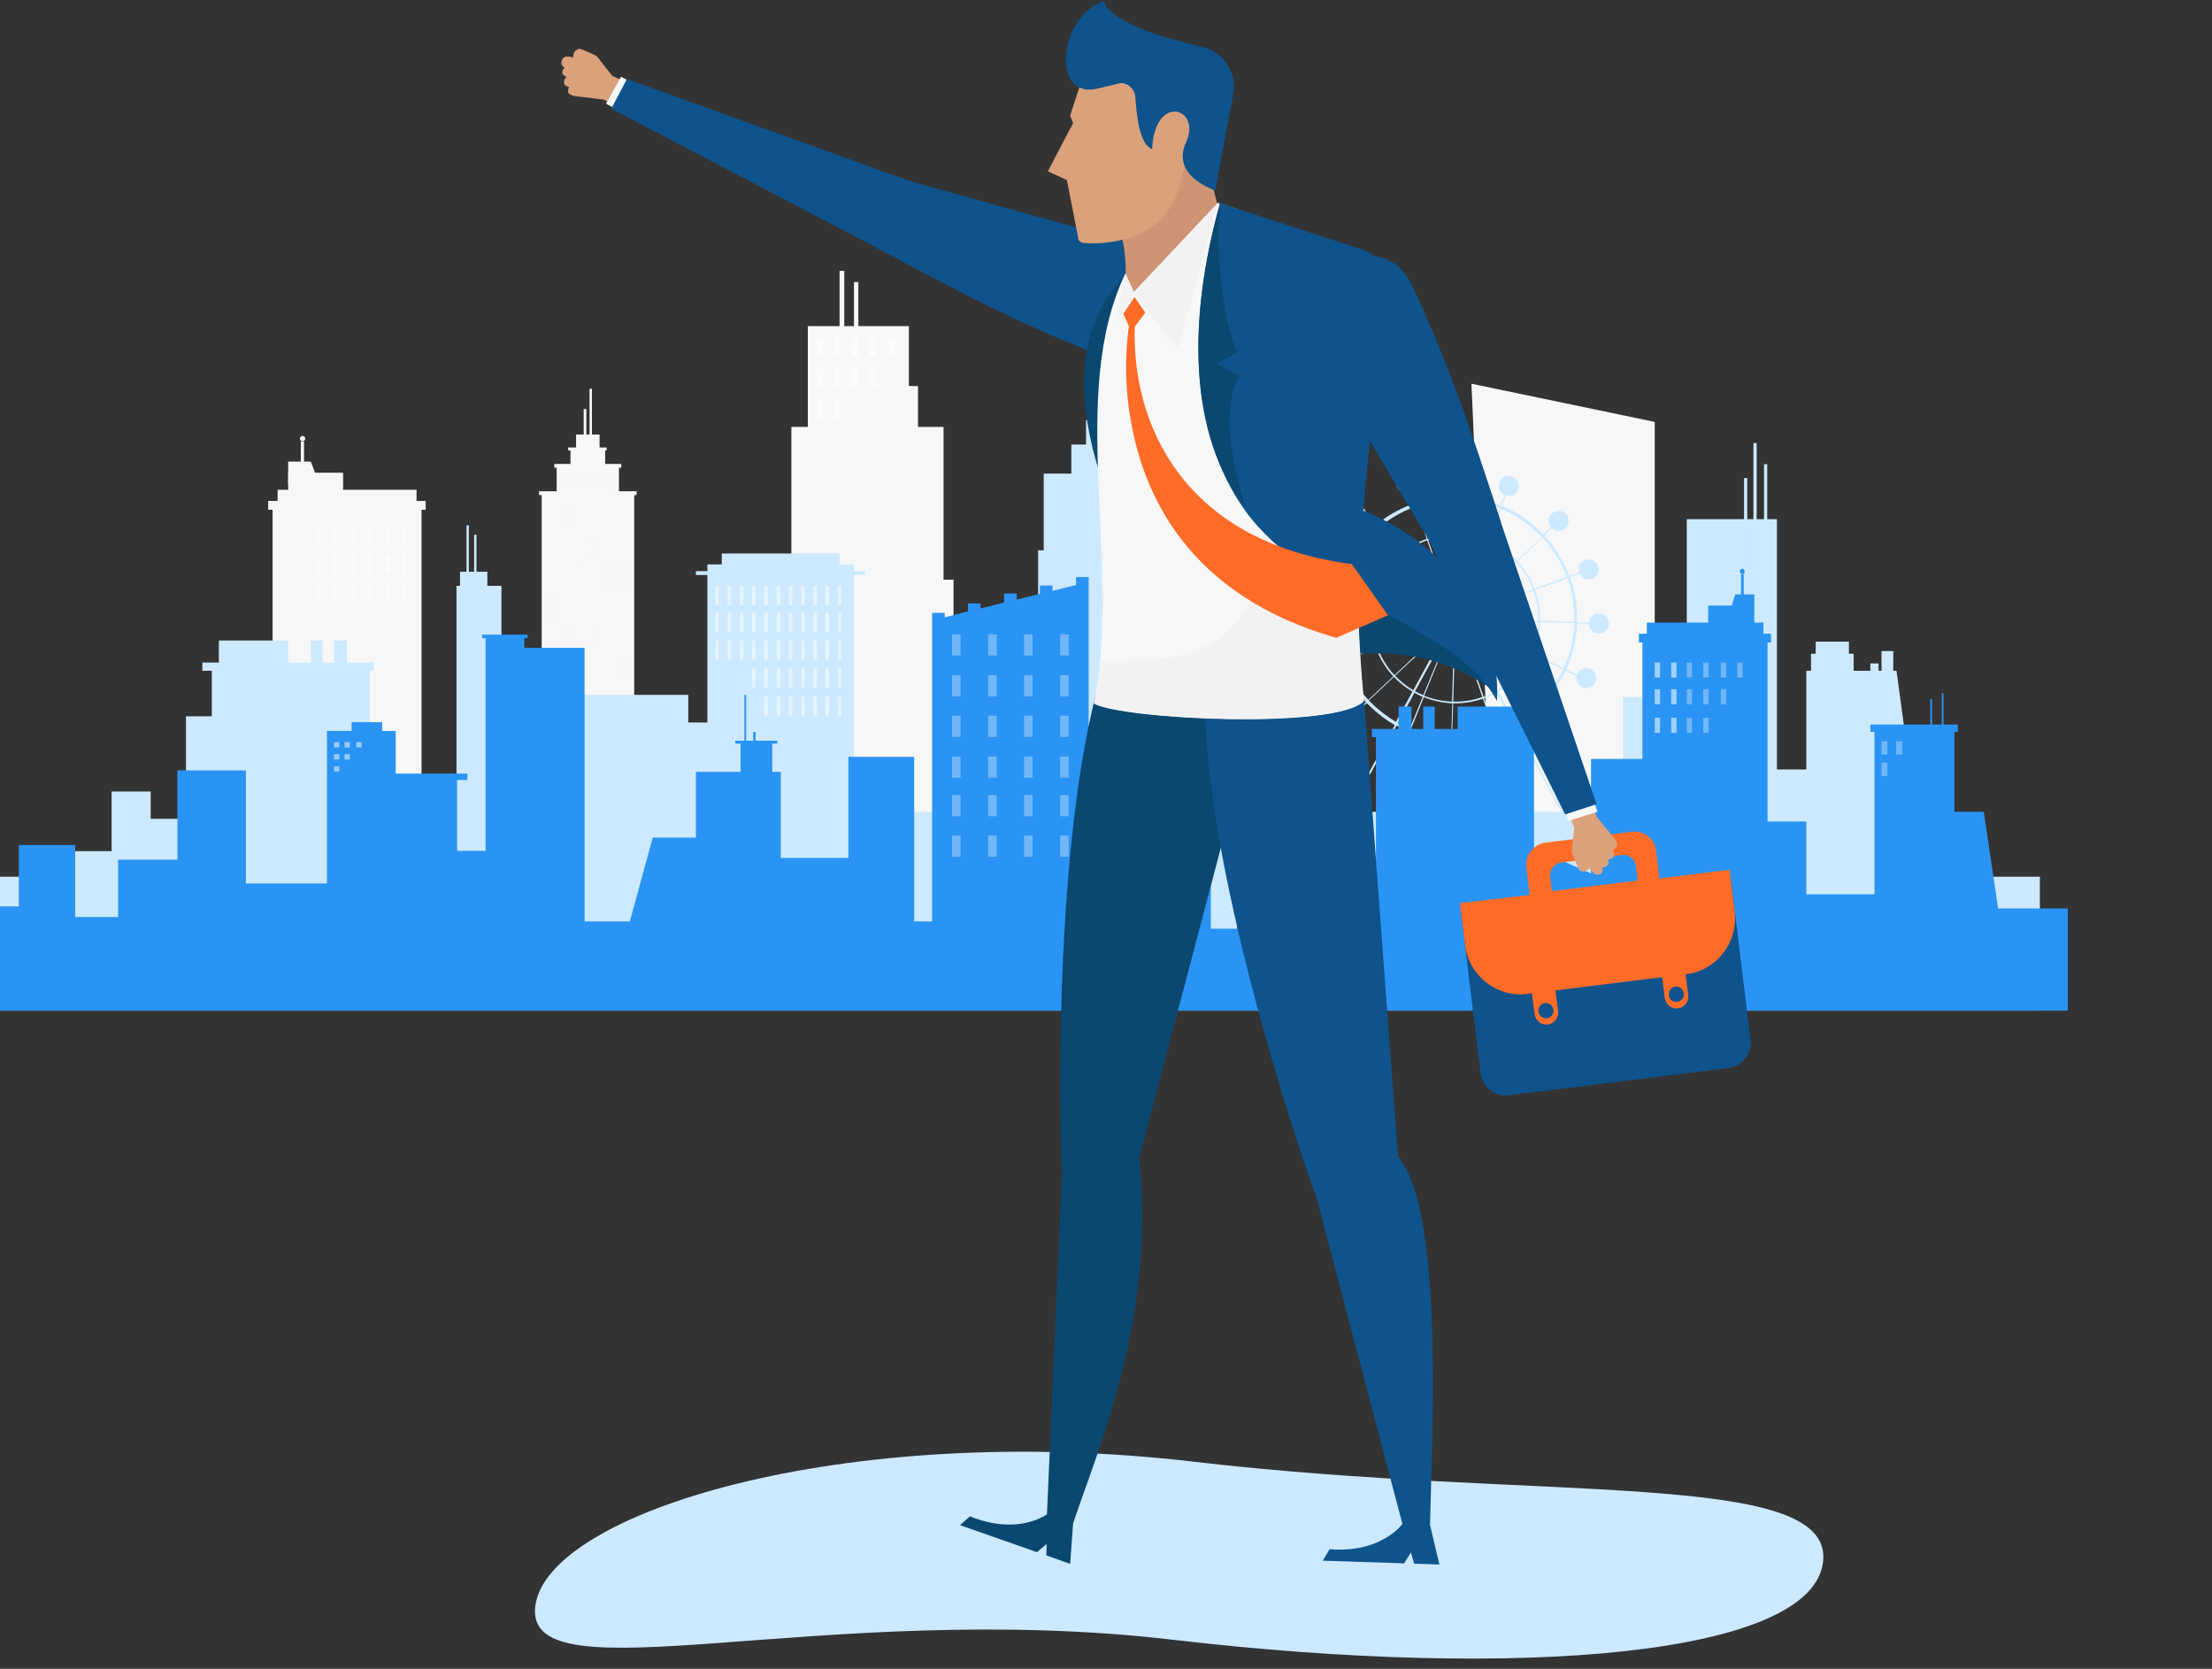 <svg version="1.1" id="Layer_1" xmlns="http://www.w3.org/2000/svg" xmlns:xlink="http://www.w3.org/1999/xlink" x="0px" y="0px" viewBox="30 187 753 568" style="enable-background:new 0 0 753 823;" xml:space="preserve">
<rect x="30" y="187" width="753" height="568" fill="#333333" stroke="none"/>
<style xmlns="http://www.w3.org/2000/svg" type="text/css">
	.st0{fill:#CCE9FF;}
	.st1{fill:#F7F7F7;}
	.st2{opacity:0.29;fill:#F7F7F7;}
	.st3{fill:#8CAAA7;}
	.st4{fill:#2A94F4;}
	.st5{opacity:0.52;}
	.st6{fill:#FFFFFF;}
	.st7{opacity:0.5;fill:#FFFFFF;}
	.st8{opacity:0.33;fill:#FFFFFF;}
	.st9{opacity:0.4;fill:#FFFFFF;}
	.st10{fill:#0E538C;}
	.st11{fill:#ff6c28;}
	.st12{fill:#0B4870;}
	.st13{fill:#DBA17B;}
	.st14{fill:#CE9474;}
	.st15{fill:#F2F2F2;}
</style>
<g xmlns="http://www.w3.org/2000/svg">
	<path class="st0" d="M650.6,718.6c-3.7,31.8-102.5,40.4-221.4,26.5c-119-13.9-220.7,20.6-217-11.3s105.1-63.2,224.1-49.3   S654.3,686.8,650.6,718.6z"/>
	<g>
		<rect x="214.4" y="354.5" class="st1" width="31.5" height="125.6"/>
		<rect x="219.5" y="345.5" class="st1" width="21.2" height="52.8"/>
		<rect x="224.2" y="339.8" class="st1" width="11.8" height="29.3"/>
		<polygon class="st1" points="234.1,354.9 226.1,354.9 226.1,334.9 229,334.9 231.9,334.9 234.1,334.9   "/>
		<g>
			<polygon class="st1" points="229.6,346.2 228.7,346.2 228.7,326.2 229,326.2 229.4,326.2 229.6,326.2    "/>
			<polygon class="st1" points="231.5,339.3 230.7,339.3 230.7,319.3 231,319.3 231.3,319.3 231.5,319.3    "/>
		</g>
		<rect x="213.5" y="354.2" class="st1" width="33.2" height="1.3"/>
		<rect x="218.7" y="344.9" class="st1" width="22.8" height="1.3"/>
		<rect x="223.4" y="339.3" class="st1" width="13.1" height="1"/>
		<rect x="221.5" y="347.7" class="st2" width="1" height="5.5"/>
		<rect x="224.2" y="347.7" class="st2" width="1" height="5.5"/>
		<rect x="226.9" y="347.7" class="st2" width="1" height="5.5"/>
		<rect x="229.7" y="347.7" class="st2" width="1" height="5.5"/>
		<rect x="232.4" y="347.7" class="st2" width="1" height="5.5"/>
		<rect x="235.1" y="347.7" class="st2" width="1" height="5.5"/>
		<rect x="237.9" y="347.7" class="st2" width="1" height="5.5"/>
		<rect x="217.1" y="359.6" class="st1" width="2.4" height="6.6"/>
		<rect x="221.8" y="359.6" class="st2" width="2.4" height="6.6"/>
		<rect x="226.6" y="359.6" class="st1" width="2.4" height="6.6"/>
		<rect x="231.3" y="359.6" class="st1" width="2.4" height="6.6"/>
		<rect x="236" y="359.6" class="st1" width="2.4" height="6.6"/>
		<rect x="240.7" y="359.6" class="st1" width="2.4" height="6.6"/>
		<rect x="217.1" y="369.8" class="st1" width="2.4" height="6.6"/>
		<rect x="221.8" y="369.8" class="st1" width="2.4" height="6.6"/>
		<rect x="226.6" y="369.8" class="st1" width="2.4" height="6.6"/>
		<rect x="231.3" y="369.8" class="st2" width="2.4" height="6.6"/>
		<rect x="236" y="369.8" class="st1" width="2.4" height="6.6"/>
		<rect x="240.7" y="369.8" class="st1" width="2.4" height="6.6"/>
		<rect x="217.1" y="380" class="st1" width="2.4" height="6.6"/>
		<rect x="221.8" y="380" class="st1" width="2.4" height="6.6"/>
		<rect x="226.6" y="380" class="st1" width="2.4" height="6.6"/>
		<rect x="231.3" y="380" class="st1" width="2.4" height="6.6"/>
		<rect x="236" y="380" class="st2" width="2.4" height="6.6"/>
		<rect x="240.7" y="380" class="st2" width="2.4" height="6.6"/>
		<rect x="217.1" y="390.2" class="st2" width="2.4" height="6.6"/>
		<rect x="221.8" y="390.2" class="st1" width="2.4" height="6.6"/>
		<rect x="226.6" y="390.2" class="st1" width="2.4" height="6.6"/>
		<rect x="231.3" y="390.2" class="st1" width="2.4" height="6.6"/>
		<rect x="236" y="390.2" class="st1" width="2.4" height="6.6"/>
		<rect x="240.7" y="390.2" class="st1" width="2.4" height="6.6"/>
		<rect x="217.1" y="400.4" class="st1" width="2.4" height="6.6"/>
		<rect x="221.8" y="400.4" class="st2" width="2.4" height="6.6"/>
		<rect x="226.6" y="400.4" class="st1" width="2.4" height="6.6"/>
		<rect x="231.3" y="400.4" class="st2" width="2.4" height="6.6"/>
		<rect x="236" y="400.4" class="st1" width="2.4" height="6.6"/>
		<rect x="240.7" y="400.4" class="st1" width="2.4" height="6.6"/>
		<rect x="217.1" y="410.7" class="st1" width="2.4" height="6.6"/>
		<rect x="221.8" y="410.7" class="st1" width="2.4" height="6.6"/>
		<rect x="226.6" y="410.7" class="st1" width="2.4" height="6.6"/>
		<rect x="231.3" y="410.7" class="st1" width="2.4" height="6.6"/>
		<rect x="236" y="410.7" class="st1" width="2.4" height="6.6"/>
		<rect x="240.7" y="410.7" class="st2" width="2.4" height="6.6"/>
		<rect x="217.1" y="420.9" class="st1" width="2.4" height="6.6"/>
		<rect x="221.8" y="420.9" class="st2" width="2.4" height="6.6"/>
		<rect x="226.6" y="420.9" class="st2" width="2.4" height="6.6"/>
		<rect x="231.3" y="420.9" class="st1" width="2.4" height="6.6"/>
		<rect x="236" y="420.9" class="st1" width="2.4" height="6.6"/>
		<rect x="240.7" y="420.9" class="st1" width="2.4" height="6.6"/>
		<rect x="217.1" y="431.1" class="st1" width="2.4" height="6.6"/>
		<rect x="221.8" y="431.1" class="st1" width="2.4" height="6.6"/>
		<rect x="226.6" y="431.1" class="st1" width="2.4" height="6.6"/>
		<rect x="231.3" y="431.1" class="st1" width="2.4" height="6.6"/>
		<rect x="236" y="431.1" class="st2" width="2.4" height="6.6"/>
		<rect x="240.7" y="431.1" class="st1" width="2.4" height="6.6"/>
		<rect x="217.1" y="441.3" class="st1" width="2.4" height="6.6"/>
		<rect x="221.8" y="441.3" class="st2" width="2.4" height="6.6"/>
		<rect x="226.6" y="441.3" class="st1" width="2.4" height="6.6"/>
		<rect x="231.3" y="441.3" class="st1" width="2.4" height="6.6"/>
		<rect x="236" y="441.3" class="st1" width="2.4" height="6.6"/>
		<rect x="240.7" y="441.3" class="st1" width="2.4" height="6.6"/>
		<rect x="217.1" y="451.6" class="st1" width="2.4" height="6.6"/>
		<rect x="221.8" y="451.6" class="st1" width="2.4" height="6.6"/>
		<rect x="226.6" y="451.6" class="st1" width="2.4" height="6.6"/>
		<rect x="231.3" y="451.6" class="st2" width="2.4" height="6.6"/>
		<rect x="236" y="451.6" class="st1" width="2.4" height="6.6"/>
		<rect x="240.7" y="451.6" class="st2" width="2.4" height="6.6"/>
		<rect x="217.1" y="461.8" class="st2" width="2.4" height="6.6"/>
		<rect x="221.8" y="461.8" class="st1" width="2.4" height="6.6"/>
		<rect x="226.6" y="461.8" class="st2" width="2.4" height="6.6"/>
		<rect x="231.3" y="461.8" class="st1" width="2.4" height="6.6"/>
		<rect x="236" y="461.8" class="st1" width="2.4" height="6.6"/>
		<rect x="240.7" y="461.8" class="st1" width="2.4" height="6.6"/>
	</g>
	<rect x="122.8" y="359.3" class="st1" width="50.7" height="105.8"/>
	<rect x="121.3" y="357.5" class="st1" width="53.6" height="3"/>
	<rect x="124.5" y="353.7" class="st1" width="47.3" height="14.2"/>
	<rect x="128.1" y="347.9" class="st1" width="18.7" height="15.5"/>
	<polygon class="st1" points="138.9,352.2 128.1,352.2 128.1,344.1 135.8,344.1  "/>
	<rect x="132.4" y="337.3" class="st1" width="1.1" height="18.2"/>
	<circle class="st1" cx="133" cy="336.3" r="0.9"/>
	<polygon class="st1" points="593.3,473.1 537.8,473.1 530.9,317.6 593.3,330.6  "/>
	<polygon class="st1" points="351.2,384.3 351.2,332.3 342.5,332.3 342.5,318.4 339.4,318.4 339.4,298 322.2,298 322.2,283    320.7,283 320.7,298 317.4,298 317.4,279.2 315.8,279.2 315.8,298 305,298 305,332.3 299.4,332.3 299.4,384.3 294.6,384.3    294.6,479 354.6,479 354.6,384.3  "/>
	<polygon class="st3" points="442.2,483.1 412.9,483.1 424.3,424.3 442.2,424.3  "/>
	<rect x="28.1" y="485.4" class="st0" width="696.3" height="45.6"/>
	<polygon class="st0" points="418.2,374.3 418.2,348.2 408.7,348.2 408.7,338.3 403.7,338.3 403.7,330 401.9,330 401.9,315.7    401.5,315.7 401.5,330 399.7,330 399.7,338.3 394.7,338.3 394.7,348.2 385.3,348.2 385.3,374.3 383.4,374.3 383.4,421.6    368.8,421.6 368.8,475.5 383.4,475.5 397.9,475.5 420,475.5 420,374.3  "/>
	<polygon class="st0" points="472.4,404.2 426.7,404.2 426.7,405.1 428.8,405.1 428.8,482.2 470.3,482.2 470.3,405.1 472.4,405.1     "/>
	<rect x="223.8" y="423.5" class="st0" width="40.5" height="64.3"/>
	<rect x="148.1" y="456.4" class="st0" width="69.6" height="31.3"/>
	<rect x="185.4" y="386.4" class="st0" width="15.3" height="77"/>
	<rect x="188.8" y="365.8" class="st0" width="0.8" height="41.9"/>
	<rect x="191.4" y="369" class="st0" width="0.8" height="41.9"/>
	<rect x="186.6" y="381.6" class="st0" width="9.3" height="10.3"/>
	<rect x="215" y="435" class="st0" width="26.6" height="52.8"/>
	<rect x="270.8" y="379.1" class="st0" width="49.9" height="108.6"/>
	<rect x="275.7" y="375.4" class="st0" width="40.1" height="18.1"/>
	<rect x="266.9" y="381.4" class="st0" width="57.6" height="1.3"/>
	<rect x="261.8" y="432.9" class="st0" width="23.5" height="54.9"/>
	<rect x="93.3" y="430.8" class="st0" width="27" height="56.9"/>
	<g>
		<rect x="102.1" y="415.3" class="st0" width="53.8" height="72.4"/>
		<rect x="98.9" y="412.5" class="st0" width="58.3" height="2.8"/>
		<rect x="104.5" y="405" class="st0" width="23.6" height="14.7"/>
		<rect x="135.8" y="405" class="st0" width="4" height="8.9"/>
		<rect x="143.7" y="405" class="st0" width="4.4" height="8.9"/>
	</g>
	<rect x="78.7" y="465.7" class="st0" width="28.2" height="22"/>
	<rect x="68" y="456.4" class="st0" width="13.3" height="31.3"/>
	<rect x="51.9" y="476.7" class="st0" width="22.8" height="11"/>
	<rect x="315.8" y="463.3" class="st0" width="281" height="24.4"/>
	<path class="st0" d="M574.3,395.8c-1.8,0-3.2,1.4-3.4,3.1l-4-0.1c0-0.4,0-0.8,0-1.2c0-4.9-0.8-9.7-2.5-14.2l3.3-1.2   c0.5,1.2,1.7,2,3.1,2c1.9,0,3.4-1.5,3.4-3.4c0-1.9-1.5-3.4-3.4-3.4c-1.9,0-3.4,1.5-3.4,3.4c0,0.3,0.1,0.7,0.1,1l-3.3,1.2   c-1.9-5-4.8-9.7-8.5-13.8l2.6-2.4c0.6,0.6,1.4,0.9,2.3,0.9c1.9,0,3.4-1.5,3.4-3.4c0-1.9-1.5-3.4-3.4-3.4s-3.4,1.5-3.4,3.4   c0,0.8,0.3,1.6,0.8,2.2l-2.6,2.4c-0.3-0.3-0.5-0.6-0.8-0.8c-3.9-3.9-8.5-7-13.4-9l1.4-3.5c0.3,0.1,0.7,0.2,1,0.2   c1.9,0,3.4-1.5,3.4-3.4c0-1.9-1.5-3.4-3.4-3.4c-1.9,0-3.4,1.5-3.4,3.4c0,1.4,0.8,2.6,2,3.1l-1.4,3.5c-4.4-1.8-9.2-2.8-14.1-3   l0.2-4.7c0,0,0.1,0,0.1,0c1.9,0,3.4-1.5,3.4-3.4c0-1.9-1.5-3.4-3.4-3.4c-1.9,0-3.4,1.5-3.4,3.4c0,1.7,1.3,3.1,2.9,3.3l-0.2,4.8   c-0.4,0-0.8,0-1.2,0c-4.7,0-9.3,0.8-13.7,2.3l-1.4-3.9c1.2-0.5,2.1-1.7,2.1-3.1c0-1.9-1.5-3.4-3.4-3.4c-1.9,0-3.4,1.5-3.4,3.4   c0,1.9,1.5,3.4,3.4,3.4c0.3,0,0.6,0,0.9-0.1l1.4,3.9c-5.3,1.9-10.1,4.8-14.3,8.7l-2.5-2.6c0.6-0.6,0.9-1.4,0.9-2.3   c0-1.9-1.5-3.4-3.4-3.4c-1.9,0-3.4,1.5-3.4,3.4c0,1.9,1.5,3.4,3.4,3.4c0.8,0,1.6-0.3,2.2-0.8l2.5,2.6c-0.3,0.3-0.6,0.5-0.8,0.8   c-3.5,3.5-6.3,7.5-8.3,11.8l-3.1-1.4c0.1-0.3,0.2-0.7,0.2-1.1c0-1.9-1.5-3.4-3.4-3.4c-1.9,0-3.4,1.5-3.4,3.4c0,1.9,1.5,3.4,3.4,3.4   c1.4,0,2.5-0.8,3.1-2l3.1,1.4c-2.2,4.9-3.5,10.2-3.7,15.7l-4-0.1c0-1.8-1.5-3.3-3.4-3.3c-1.9,0-3.4,1.5-3.4,3.4   c0,1.9,1.5,3.4,3.4,3.4c1.8,0,3.2-1.4,3.4-3.1l4,0.1c0,0.4,0,0.8,0,1.2c0,4.9,0.8,9.7,2.5,14.2L483,413c-0.5-1.2-1.7-2-3.1-2   c-1.9,0-3.4,1.5-3.4,3.4s1.5,3.4,3.4,3.4c1.9,0,3.4-1.5,3.4-3.4c0-0.3-0.1-0.7-0.1-1l3.3-1.2c1.9,5,4.8,9.7,8.5,13.8l-2.6,2.4   c-0.6-0.6-1.4-0.9-2.3-0.9c-1.9,0-3.4,1.5-3.4,3.4c0,1.9,1.5,3.4,3.4,3.4c1.9,0,3.4-1.5,3.4-3.4c0-0.8-0.3-1.6-0.8-2.2l2.6-2.4   c0.3,0.3,0.5,0.6,0.8,0.8c2.6,2.6,5.6,4.9,8.7,6.7l-20.4,37.5h-3.7v1.1h-1.8v2.1h93v-2.1h-1.8v-1.1h-3.7l-20.4-37.5   c2.7-1.6,5.3-3.4,7.6-5.6l3.3,3.5c-0.7,0.6-1.2,1.5-1.2,2.5c0,1.9,1.5,3.4,3.4,3.4c1.9,0,3.4-1.5,3.4-3.4c0-1.9-1.5-3.4-3.4-3.4   c-0.7,0-1.4,0.2-1.9,0.6l-3.3-3.5c0.3-0.3,0.6-0.5,0.8-0.8c3.5-3.5,6.3-7.5,8.3-11.8l3.7,1.7c-0.1,0.3-0.1,0.5-0.1,0.8   c0,1.9,1.5,3.4,3.4,3.4c1.9,0,3.4-1.5,3.4-3.4c0-1.9-1.5-3.4-3.4-3.4c-1.4,0-2.7,0.9-3.2,2.2l-3.6-1.7c2.2-4.9,3.5-10.2,3.7-15.7   l4,0.1c0,1.8,1.5,3.3,3.4,3.3c1.9,0,3.4-1.5,3.4-3.4C577.7,397.3,576.2,395.8,574.3,395.8z M565.9,397.6c0,0.4,0,0.8,0,1.1   l-11.6-0.4c0-0.2,0-0.5,0-0.7c0-3.4-0.6-6.7-1.7-9.8l11-4C565.1,388.1,565.9,392.8,565.9,397.6z M553.7,398.3l-26-0.8   c0-0.2,0-0.3-0.1-0.5l24.4-9c1.1,3,1.7,6.2,1.7,9.6C553.7,397.8,553.7,398.1,553.7,398.3z M497.2,396.9l26,0.8c0,0.2,0,0.3,0.1,0.5   l-24.4,9c-1.1-3-1.7-6.2-1.7-9.6C497.2,397.3,497.2,397.1,497.2,396.9z M527.2,396.2l19-17.8c2.5,2.7,4.4,5.8,5.7,9.2l-24.4,9   C527.4,396.5,527.3,396.3,527.2,396.2z M527,395.9c-0.1-0.1-0.3-0.2-0.5-0.3l9.9-24c3.6,1.5,6.9,3.8,9.6,6.6L527,395.9z    M526.1,395.4c-0.1,0-0.3-0.1-0.4-0.1l0.8-26c3.3,0.1,6.5,0.8,9.5,2L526.1,395.4z M525.3,395.3c-0.2,0-0.3,0-0.5,0.1l-8.6-24.5   c2.9-1,6-1.5,9.2-1.5c0.2,0,0.5,0,0.7,0L525.3,395.3z M524.5,395.5c-0.2,0.1-0.3,0.2-0.5,0.3l-17.8-19c2.8-2.5,6-4.6,9.6-5.9   L524.5,395.5z M523.7,396.1c-0.1,0.1-0.2,0.3-0.3,0.4l-23.6-10.9c1.5-3.2,3.6-6.1,6.1-8.5L523.7,396.1z M523.3,396.8   c-0.1,0.2-0.1,0.3-0.1,0.5l-26-0.8c0.1-3.8,1-7.3,2.5-10.6L523.3,396.8z M523.4,398.5c0.1,0.1,0.1,0.3,0.2,0.4l-0.2,0.3l-18.7,17.6   c-2.5-2.7-4.4-5.8-5.7-9.2L523.4,398.5z M522.9,400.2l-11.8,21.7c-2.3-1.3-4.3-3-6.2-4.9L522.9,400.2z M524.2,399.5   c0.1,0.1,0.2,0.1,0.2,0.1l-9.9,24c-1-0.4-1.9-0.9-2.8-1.3L524.2,399.5z M524.7,399.7c0.1,0,0.3,0.1,0.4,0.1l-0.8,26   c-3.3-0.1-6.5-0.8-9.5-2L524.7,399.7z M525.4,425.8c-0.2,0-0.5,0-0.7,0l0.8-26c0.2,0,0.3,0,0.5-0.1l8.6,24.5   C531.8,425.3,528.7,425.8,525.4,425.8z M526.4,399.7c0.1-0.1,0.2-0.1,0.4-0.2l12.4,22.8c-1.3,0.7-2.7,1.4-4.1,1.9L526.4,399.7z    M528.4,401.1l16.2,17.2c-1.5,1.4-3.1,2.6-4.8,3.6L528.4,401.1z M527.7,399.8l-0.5-0.9c0-0.1,0.1-0.1,0.1-0.2l23.6,10.9   c-1.5,3.2-3.6,6.1-6.1,8.5L527.7,399.8z M527.6,398.4c0.1-0.2,0.1-0.3,0.1-0.5l26,0.8c-0.1,3.8-1,7.3-2.5,10.6L527.6,398.4z    M514.3,424.2l-4.4,10.8c-1.4-0.6-2.7-1.2-4-1.9l5.6-10.3C512.4,423.3,513.3,423.8,514.3,424.2z M514.7,424.3   c3,1.2,6.3,1.9,9.7,2.1l-0.4,11.7c-4.8-0.2-9.4-1.2-13.7-2.9L514.7,424.3z M524.7,426.4c0.2,0,0.5,0,0.7,0c3.3,0,6.5-0.6,9.4-1.6   l3.9,11c-4.2,1.5-8.7,2.2-13.3,2.2c-0.4,0-0.8,0-1.1,0L524.7,426.4z M535.2,424.7c1.5-0.5,2.9-1.2,4.2-1.9l5.6,10.3   c-1.9,1-3.9,1.9-5.9,2.7L535.2,424.7z M563.4,383.4l-11,4c-1.3-3.5-3.3-6.7-5.8-9.4l8.5-8C558.8,374,561.5,378.5,563.4,383.4z    M554.1,369c0.3,0.3,0.5,0.5,0.8,0.8l-8.5,8c-2.7-2.9-6.1-5.2-9.8-6.8l4.4-10.8C545.8,362.2,550.2,365.2,554.1,369z M540.6,360   l-4.4,10.8c-3-1.2-6.3-1.9-9.7-2.1l0.4-11.7C531.7,357.3,536.3,358.3,540.6,360z M525.4,357.1c0.4,0,0.8,0,1.1,0l-0.4,11.6   c-0.2,0-0.5,0-0.7,0c-3.3,0-6.5,0.6-9.4,1.6l-3.9-11C516.4,357.9,520.8,357.1,525.4,357.1z M511.8,359.4l3.9,11   c-3.7,1.3-7,3.4-9.8,6l-8-8.5C502,364.1,506.7,361.3,511.8,359.4z M496.8,369c0.3-0.3,0.5-0.5,0.8-0.8l8,8.5   c-2.6,2.5-4.7,5.4-6.3,8.6l-10.6-4.9C490.7,376.2,493.4,372.3,496.8,369z M488.6,380.8l10.6,4.9c-1.5,3.3-2.4,7-2.6,10.8l-11.7-0.4   C485.2,390.7,486.4,385.5,488.6,380.8z M485,397.6c0-0.4,0-0.8,0-1.1l11.6,0.4c0,0.2,0,0.5,0,0.7c0,3.4,0.6,6.7,1.7,9.8l-11,4   C485.8,407,485,402.4,485,397.6z M487.5,411.8l11-4c1.3,3.5,3.3,6.7,5.8,9.4l-8.5,8C492.1,421.2,489.3,416.7,487.5,411.8z    M496.8,426.2c-0.3-0.3-0.5-0.5-0.8-0.8l8.5-8c1.8,1.9,4,3.6,6.3,5l-5.6,10.3C502.2,430.9,499.4,428.8,496.8,426.2z M565.6,471.2   h-80.4l20.2-37.2c1.3,0.7,2.7,1.4,4.1,2l-1.4,3.5c-0.3-0.1-0.7-0.2-1-0.2c-1.9,0-3.4,1.5-3.4,3.4c0,1.9,1.5,3.4,3.4,3.4   c1.9,0,3.4-1.5,3.4-3.4c0-1.4-0.8-2.6-2-3.1l1.4-3.5c4.4,1.8,9.2,2.8,14.1,3l-0.1,3.5c-1.8,0-3.3,1.5-3.3,3.4   c0,1.9,1.5,3.4,3.4,3.4c1.9,0,3.4-1.5,3.4-3.4c0-1.8-1.4-3.2-3.1-3.4l0.1-3.5c0.4,0,0.8,0,1.2,0c4.7,0,9.3-0.8,13.7-2.3l1.2,3.4   c-1.1,0.5-1.9,1.7-1.9,3.1c0,1.9,1.5,3.4,3.4,3.4s3.4-1.5,3.4-3.4c0-1.9-1.5-3.4-3.4-3.4c-0.4,0-0.7,0.1-1.1,0.2l-1.2-3.4   c2.1-0.7,4.1-1.7,6-2.7L565.6,471.2z M545.6,432.7l-5.6-10.3c1.8-1.1,3.4-2.3,5-3.7l8,8.5C550.7,429.4,548.2,431.2,545.6,432.7z    M554.1,426.2c-0.3,0.3-0.5,0.5-0.8,0.8l-8-8.5c2.6-2.5,4.7-5.4,6.3-8.6l10.6,4.9C560.2,418.9,557.4,422.8,554.1,426.2z    M562.3,414.4l-10.6-4.9c1.5-3.3,2.4-7,2.6-10.8l11.7,0.4C565.7,404.4,564.5,409.6,562.3,414.4z"/>
	<rect x="582.5" y="424.2" class="st0" width="43.4" height="63.6"/>
	<rect x="619.5" y="448.9" class="st0" width="43.4" height="38.5"/>
	<rect x="451.3" y="443.2" class="st0" width="24.3" height="32.3"/>
	<rect x="604.2" y="363.7" class="st0" width="30.7" height="124"/>
	<polygon class="st0" points="685.4,487.7 644.9,487.7 644.9,415.3 675.6,415.3  "/>
	<rect x="667.7" y="471.2" class="st0" width="35.4" height="16.5"/>
	<rect x="626.9" y="337.8" class="st0" width="1.1" height="33.7"/>
	<rect x="630.5" y="345" class="st0" width="1.1" height="33.7"/>
	<rect x="623.7" y="349.7" class="st0" width="1.1" height="33.7"/>
	<rect x="646.5" y="409.5" class="st0" width="14.5" height="11.4"/>
	<rect x="648.1" y="405.4" class="st0" width="11.3" height="6.4"/>
	<rect x="666.7" y="412.8" class="st0" width="2.8" height="4.6"/>
	<rect x="670.5" y="408.6" class="st0" width="4" height="8.8"/>
	<g>
		<path class="st4" d="M623.9,381.5c0-0.5-0.4-0.9-0.8-0.9c-0.4,0-0.8,0.4-0.8,0.9s0.4,0.9,0.8,0.9    C623.6,382.5,623.9,382.1,623.9,381.5z"/>
		<polygon class="st4" points="710.2,496.2 705.3,463.3 695.3,463.3 695.3,436.1 696.5,436.1 696.5,433.6 691.6,433.6 691.6,423     691,423 691,433.6 687.7,433.6 687.7,424.9 687.1,424.9 687.1,433.6 666.7,433.6 666.7,436.1 668.1,436.1 668.1,491.4     644.9,491.4 644.9,466.6 631.7,466.6 631.7,405.7 632.9,405.7 632.9,402.7 630.3,402.7 630.3,398.9 627.2,398.9 627.2,397.4     627.2,393.1 627.2,389.3 623.6,389.3 623.6,382.5 623.1,382.5 622.7,382.5 622.7,389.3 620.7,389.3 619.5,393.1 611.5,393.1     611.5,398.9 590.6,398.9 590.6,402.7 587.9,402.7 587.9,405.7 589.1,405.7 589.1,445.3 571.6,445.3 571.6,484.3 552.2,475.7     552.2,437.9 555.3,437.9 555.3,435.1 549.8,435.1 549.8,427.5 526.2,427.5 526.2,435.1 518.4,435.1 518.4,427.5 514.5,427.5     514.5,435.1 510.5,435.1 510.5,427.5 506.1,427.5 506.1,435.1 497,435.1 497,437.9 498.4,437.9 498.4,490.3 489.5,490.3     489.5,489.7 487.9,489.7 487.9,474.8 489.5,474.8 489.5,473.6 487.9,473.6 487.9,458.6 489.5,458.6 489.5,457.4 487.9,457.4     487.9,442.5 489.5,442.5 489.5,441.3 487.9,441.3 487.9,426.4 489.5,426.4 489.5,425.2 487.9,425.2 487.9,410.3 489.5,410.3     489.5,409.1 487.9,409.1 487.9,393.6 490.7,393.6 490.7,392.4 492.1,392.4 492.1,389.1 466,389.1 466,385.5 466.8,385.5     466.8,384.4 452.6,384.4 452.6,385.5 453.5,385.5 453.5,389.1 447,389.1 447,392.4 448.4,392.4 448.4,393.6 451.1,393.6     451.1,409.1 449.5,409.1 449.5,410.3 451.1,410.3 451.1,425.2 449.5,425.2 449.5,426.4 451.1,426.4 451.1,441.3 449.5,441.3     449.5,442.5 451.1,442.5 451.1,457.4 449.5,457.4 449.5,458.6 451.1,458.6 451.1,473.6 449.5,473.6 449.5,474.8 451.1,474.8     451.1,489.7 449.5,489.7 449.5,490.9 451.1,490.9 451.1,503.1 442.2,503.1 442.2,456 406.4,456 406.4,490.3 400.6,490.3     400.6,383.4 396.3,383.4 396.3,386.1 388.3,388.1 388.3,386.3 384,386.3 384,389.1 376.1,391.1 376.1,389 371.8,389 371.8,392.1     363.8,394.1 363.8,392.4 359.5,392.4 359.5,395.1 351.6,397.1 351.6,395.6 347.3,395.6 347.3,500.6 341.2,500.6 341.2,444.6     318.8,444.6 318.8,479 295.8,479 295.8,449.7 292.9,449.7 292.9,440.1 294.6,440.1 294.6,439.1 287.2,439.1 287.2,436.1     286.4,436.1 286.4,439.1 284,439.1 284,423.5 283.4,423.5 283.4,439.1 280.3,439.1 280.3,440.1 282.1,440.1 282.1,449.7     266.9,449.7 266.9,472.1 252.2,472.1 244.4,500.6 229,500.6 229,407.5 208.5,407.5 208.5,404.2 209.6,404.2 209.6,403 194.1,403     194.1,404.2 195.3,404.2 195.3,407.5 195.3,412.9 195.3,476.6 185.6,476.6 185.6,452.5 189.1,452.5 189.1,450.3 164.7,450.3     164.7,435.8 160.1,435.8 160.1,432.8 149.7,432.8 149.7,435.8 141.3,435.8 141.3,487.7 113.7,487.7 113.7,449.2 90.4,449.2     90.4,479.6 70.2,479.6 70.2,499.1 55.6,499.1 55.6,474.6 36.4,474.6 36.4,495.5 19.1,495.5 19.1,531 36.4,531 42.3,531 51.9,531     55.6,531 70.2,531 90.4,531 97.2,531 100.8,531 113.7,531 141.3,531 149.7,531 160.1,531 164.7,531 182.9,531 185.6,531     195.3,531 211.5,531 219.5,531 229,531 266.9,531 275.7,531 290.5,531 295.8,531 319.2,531 325.4,531 347.3,531 349.4,531     351.6,531 359.5,531 363.8,531 371.8,531 375.4,531 376.1,531 384,531 388.3,531 395.2,531 396.3,531 398.4,531 400.6,531     406.4,531 436,531 440.3,531 442.2,531 451.1,531 466.8,531 481.2,531 487.9,531 498.4,531 524.4,531 551.9,531 552.2,531     571.6,531 582.5,531 589.1,531 593.3,531 625.9,531 631.7,531 638.7,531 644.9,531 668.1,531 685.4,531 688.9,531 695.3,531     733.9,531 733.9,496.2   "/>
	</g>
	<g>
		<g class="st5">
			<rect x="143.7" y="439.6" class="st6" width="1.8" height="1.8"/>
			<rect x="147.3" y="439.6" class="st6" width="1.8" height="1.8"/>
			<rect x="143.7" y="443.7" class="st6" width="1.8" height="1.8"/>
			<rect x="147.3" y="443.7" class="st6" width="1.8" height="1.8"/>
			<rect x="143.7" y="447.8" class="st6" width="1.8" height="1.8"/>
			<rect x="151.3" y="439.6" class="st6" width="1.8" height="1.8"/>
		</g>
		<rect x="273.5" y="386.3" class="st7" width="1.2" height="6.7"/>
		<rect x="277.7" y="386.3" class="st7" width="1.2" height="6.7"/>
		<rect x="281.9" y="386.3" class="st7" width="1.2" height="6.7"/>
		<rect x="286" y="386.3" class="st7" width="1.2" height="6.7"/>
		<rect x="290.2" y="386.3" class="st7" width="1.2" height="6.7"/>
		<rect x="294.4" y="386.3" class="st7" width="1.2" height="6.7"/>
		<rect x="298.5" y="386.3" class="st7" width="1.2" height="6.7"/>
		<rect x="302.7" y="386.3" class="st7" width="1.2" height="6.7"/>
		<rect x="306.9" y="386.3" class="st7" width="1.2" height="6.7"/>
		<rect x="311" y="386.3" class="st7" width="1.2" height="6.7"/>
		<rect x="315.2" y="386.3" class="st7" width="1.2" height="6.7"/>
		<rect x="273.5" y="395.6" class="st7" width="1.2" height="6.7"/>
		<rect x="277.7" y="395.6" class="st7" width="1.2" height="6.7"/>
		<rect x="281.9" y="395.6" class="st7" width="1.2" height="6.7"/>
		<rect x="286" y="395.6" class="st7" width="1.2" height="6.7"/>
		<rect x="290.2" y="395.6" class="st7" width="1.2" height="6.7"/>
		<rect x="294.4" y="395.6" class="st7" width="1.2" height="6.7"/>
		<rect x="298.5" y="395.6" class="st7" width="1.2" height="6.7"/>
		<rect x="302.7" y="395.6" class="st7" width="1.2" height="6.7"/>
		<rect x="306.9" y="395.6" class="st7" width="1.2" height="6.7"/>
		<rect x="311" y="395.6" class="st7" width="1.2" height="6.7"/>
		<rect x="315.2" y="395.6" class="st7" width="1.2" height="6.7"/>
		<rect x="273.5" y="404.9" class="st7" width="1.2" height="6.7"/>
		<rect x="277.7" y="404.9" class="st7" width="1.2" height="6.7"/>
		<rect x="281.9" y="404.9" class="st7" width="1.2" height="6.7"/>
		<rect x="286" y="404.9" class="st7" width="1.2" height="6.7"/>
		<rect x="290.2" y="404.9" class="st7" width="1.2" height="6.7"/>
		<rect x="294.4" y="404.9" class="st7" width="1.2" height="6.7"/>
		<rect x="298.5" y="404.9" class="st7" width="1.2" height="6.7"/>
		<rect x="302.7" y="404.9" class="st7" width="1.2" height="6.7"/>
		<rect x="306.9" y="404.9" class="st7" width="1.2" height="6.7"/>
		<rect x="311" y="404.9" class="st7" width="1.2" height="6.7"/>
		<rect x="315.2" y="404.9" class="st7" width="1.2" height="6.7"/>
		<rect x="286" y="414.3" class="st7" width="1.2" height="6.7"/>
		<rect x="290.2" y="414.3" class="st7" width="1.2" height="6.7"/>
		<rect x="294.4" y="414.3" class="st7" width="1.2" height="6.7"/>
		<rect x="298.5" y="414.3" class="st7" width="1.2" height="6.7"/>
		<rect x="302.7" y="414.3" class="st7" width="1.2" height="6.7"/>
		<rect x="306.9" y="414.3" class="st7" width="1.2" height="6.7"/>
		<rect x="311" y="414.3" class="st7" width="1.2" height="6.7"/>
		<rect x="315.2" y="414.3" class="st7" width="1.2" height="6.7"/>
		<rect x="290.2" y="424.1" class="st7" width="1.2" height="6.7"/>
		<rect x="294.4" y="424.1" class="st7" width="1.2" height="6.7"/>
		<rect x="298.5" y="424.1" class="st7" width="1.2" height="6.7"/>
		<rect x="302.7" y="424.1" class="st7" width="1.2" height="6.7"/>
		<rect x="306.9" y="424.1" class="st7" width="1.2" height="6.7"/>
		<rect x="311" y="424.1" class="st7" width="1.2" height="6.7"/>
		<rect x="315.2" y="424.1" class="st7" width="1.2" height="6.7"/>
		<rect x="354.1" y="402.9" class="st8" width="2.9" height="7.2"/>
		<rect x="354.1" y="416.8" class="st8" width="2.9" height="7.2"/>
		<rect x="354.1" y="430.6" class="st8" width="2.9" height="7.2"/>
		<rect x="354.1" y="444.5" class="st8" width="2.9" height="7.2"/>
		<rect x="354.1" y="457.6" class="st8" width="2.9" height="7.2"/>
		<rect x="354.1" y="471.4" class="st8" width="2.9" height="7.2"/>
		<rect x="366.4" y="402.9" class="st8" width="2.9" height="7.2"/>
		<rect x="366.4" y="416.8" class="st8" width="2.9" height="7.2"/>
		<rect x="366.4" y="430.6" class="st8" width="2.9" height="7.2"/>
		<rect x="366.4" y="444.5" class="st8" width="2.9" height="7.2"/>
		<rect x="366.4" y="457.6" class="st8" width="2.9" height="7.2"/>
		<rect x="366.4" y="471.4" class="st8" width="2.9" height="7.2"/>
		<rect x="378.6" y="402.9" class="st8" width="2.9" height="7.2"/>
		<rect x="378.6" y="416.8" class="st8" width="2.9" height="7.2"/>
		<rect x="378.6" y="430.6" class="st8" width="2.9" height="7.2"/>
		<rect x="378.6" y="444.5" class="st8" width="2.9" height="7.2"/>
		<rect x="378.6" y="457.6" class="st8" width="2.9" height="7.2"/>
		<rect x="378.6" y="471.4" class="st8" width="2.9" height="7.2"/>
		<rect x="390.9" y="402.9" class="st8" width="2.9" height="7.2"/>
		<rect x="390.9" y="416.8" class="st8" width="2.9" height="7.2"/>
		<rect x="390.9" y="430.6" class="st8" width="2.9" height="7.2"/>
		<rect x="390.9" y="444.5" class="st8" width="2.9" height="7.2"/>
		<rect x="390.9" y="457.6" class="st8" width="2.9" height="7.2"/>
		<rect x="390.9" y="471.4" class="st8" width="2.9" height="7.2"/>
		<rect x="308.1" y="301.9" class="st7" width="2.4" height="6.3"/>
		<rect x="313.9" y="301.9" class="st7" width="2.4" height="6.3"/>
		<rect x="319.8" y="301.9" class="st7" width="2.4" height="6.3"/>
		<rect x="325.7" y="301.9" class="st7" width="2.4" height="6.3"/>
		<rect x="308.1" y="312.4" class="st7" width="2.4" height="6.3"/>
		<rect x="313.9" y="312.4" class="st7" width="2.4" height="6.3"/>
		<rect x="319.8" y="312.4" class="st7" width="2.4" height="6.3"/>
		<rect x="325.7" y="312.4" class="st7" width="2.4" height="6.3"/>
		<rect x="308.1" y="323" class="st7" width="2.4" height="6.3"/>
		<rect x="313.9" y="323" class="st7" width="2.4" height="6.3"/>
		<rect x="332.3" y="301.9" class="st7" width="2.4" height="6.3"/>
		<rect x="149.7" y="366.1" class="st9" width="1.5" height="5.8"/>
		<rect x="155.1" y="366.1" class="st9" width="1.5" height="5.8"/>
		<rect x="161.3" y="366.1" class="st9" width="1.5" height="5.8"/>
		<rect x="166.7" y="366.1" class="st9" width="1.5" height="5.8"/>
		<rect x="137.9" y="366.1" class="st9" width="1.5" height="5.8"/>
		<rect x="143.2" y="366.1" class="st9" width="1.5" height="5.8"/>
		<rect x="149.7" y="376.2" class="st9" width="1.5" height="5.8"/>
		<rect x="155.1" y="376.2" class="st9" width="1.5" height="5.8"/>
		<rect x="161.3" y="376.2" class="st9" width="1.5" height="5.8"/>
		<rect x="166.7" y="376.2" class="st9" width="1.5" height="5.8"/>
		<rect x="137.9" y="376.2" class="st9" width="1.5" height="5.8"/>
		<rect x="143.2" y="376.2" class="st9" width="1.5" height="5.8"/>
		<rect x="149.7" y="386.3" class="st9" width="1.5" height="5.8"/>
		<rect x="155.1" y="386.3" class="st9" width="1.5" height="5.8"/>
		<rect x="161.3" y="386.3" class="st9" width="1.5" height="5.8"/>
		<rect x="166.7" y="386.3" class="st9" width="1.5" height="5.8"/>
		<rect x="137.9" y="386.3" class="st9" width="1.5" height="5.8"/>
		<rect x="143.2" y="386.3" class="st9" width="1.5" height="5.8"/>
		<rect x="431.9" y="410.7" class="st7" width="2.3" height="9"/>
		<rect x="439.1" y="410.7" class="st7" width="2.3" height="9"/>
		<rect x="445.8" y="410.7" class="st7" width="2.3" height="9"/>
		<rect x="593.3" y="412.5" class="st8" width="1.8" height="5.1"/>
		<rect x="598.9" y="412.5" class="st8" width="1.8" height="5.1"/>
		<rect x="593.3" y="412.5" class="st8" width="1.8" height="5.1"/>
		<rect x="598.9" y="412.5" class="st8" width="1.8" height="5.1"/>
		<rect x="604.2" y="412.5" class="st8" width="1.8" height="5.1"/>
		<rect x="609.8" y="412.5" class="st8" width="1.8" height="5.1"/>
		<rect x="593.3" y="421.6" class="st8" width="1.8" height="5.1"/>
		<rect x="598.9" y="421.6" class="st8" width="1.8" height="5.1"/>
		<rect x="593.3" y="421.6" class="st8" width="1.8" height="5.1"/>
		<rect x="598.9" y="421.6" class="st8" width="1.8" height="5.1"/>
		<rect x="604.2" y="421.6" class="st8" width="1.8" height="5.1"/>
		<rect x="609.8" y="421.6" class="st8" width="1.8" height="5.1"/>
		<rect x="593.3" y="431.3" class="st8" width="1.8" height="5.1"/>
		<rect x="598.9" y="431.3" class="st8" width="1.8" height="5.1"/>
		<rect x="593.3" y="431.3" class="st8" width="1.8" height="5.1"/>
		<rect x="598.9" y="431.3" class="st8" width="1.8" height="5.1"/>
		<rect x="604.2" y="431.3" class="st8" width="1.8" height="5.1"/>
		<rect x="609.8" y="431.3" class="st8" width="1.8" height="5.1"/>
		<rect x="615.8" y="412.5" class="st8" width="1.8" height="5.1"/>
		<rect x="615.8" y="421.6" class="st8" width="1.8" height="5.1"/>
		<rect x="621.4" y="412.5" class="st8" width="1.8" height="5.1"/>
		<rect x="454.5" y="397.5" class="st8" width="1.9" height="7.9"/>
		<rect x="464" y="397.5" class="st8" width="1.9" height="7.9"/>
		<rect x="473.5" y="397.5" class="st8" width="1.9" height="7.9"/>
		<rect x="483" y="397.5" class="st8" width="1.9" height="7.9"/>
		<rect x="454.5" y="413.8" class="st8" width="1.9" height="7.9"/>
		<rect x="464" y="413.8" class="st8" width="1.9" height="7.9"/>
		<rect x="473.5" y="413.8" class="st8" width="1.9" height="7.9"/>
		<rect x="483" y="413.8" class="st8" width="1.9" height="7.9"/>
		<rect x="454.5" y="430.4" class="st8" width="1.9" height="7.9"/>
		<rect x="464" y="430.4" class="st8" width="1.9" height="7.9"/>
		<rect x="473.5" y="430.4" class="st8" width="1.9" height="7.9"/>
		<rect x="483" y="430.4" class="st8" width="1.9" height="7.9"/>
		<rect x="454.5" y="447.1" class="st8" width="1.9" height="7.9"/>
		<rect x="464" y="447.1" class="st8" width="1.9" height="7.9"/>
		<rect x="473.5" y="447.1" class="st8" width="1.9" height="7.9"/>
		<rect x="483" y="447.1" class="st8" width="1.9" height="7.9"/>
		<rect x="454.5" y="462.3" class="st8" width="1.9" height="7.9"/>
		<rect x="464" y="462.3" class="st8" width="1.9" height="7.9"/>
		<rect x="473.5" y="462.3" class="st8" width="1.9" height="7.9"/>
		<rect x="454.5" y="479.2" class="st8" width="1.9" height="7.9"/>
		<rect x="464" y="479.2" class="st8" width="1.9" height="7.9"/>
		<rect x="473.5" y="479.2" class="st8" width="1.9" height="7.9"/>
		<rect x="483" y="462.3" class="st8" width="1.9" height="7.9"/>
		<rect x="670.5" y="439.3" class="st8" width="2" height="4.5"/>
		<rect x="670.5" y="446.6" class="st8" width="2" height="4.5"/>
		<rect x="675.5" y="439.3" class="st8" width="2" height="4.5"/>
	</g>
	<path class="st10" d="M619.2,485.9l6.7,54.9c0.6,4.8-2.8,9.1-7.5,9.7l-74.8,9.3c-4.7,0.6-9-2.8-9.6-7.6l-6.7-54.9L619.2,485.9z"/>
	<path class="st11" d="M527,494.4l1.7,14.2c1.3,10.5,10.8,18,21.2,16.7l1.6-0.2l0.9,7c0.3,2.3,2.3,3.9,4.5,3.6   c2.2-0.3,3.8-2.3,3.5-4.6l-0.9-7l36.3-4.5l0.9,7c0.3,2.3,2.3,3.9,4.5,3.6c2.2-0.3,3.8-2.3,3.5-4.6l-0.9-7l0.2,0   c10.4-1.3,17.8-10.9,16.5-21.4l-1.7-14.2l-23.9,3l-1.1-9.4c-0.5-4.1-4.2-7-8.3-6.5l-29.4,3.7c-4.1,0.5-7,4.3-6.5,8.4l1.1,9.4   L527,494.4z M598.1,525.7c-0.2-1.4,0.8-2.7,2.2-2.9c1.4-0.2,2.7,0.8,2.9,2.3c0.2,1.4-0.8,2.7-2.2,2.9   C599.5,528.2,598.2,527.2,598.1,525.7z M557.7,485.4c-0.3-2.3,1.4-4.5,3.7-4.8l20.8-2.6c2.3-0.3,4.4,1.4,4.7,3.7l0.6,5l-29.2,3.6   L557.7,485.4z M553.7,531.3c-0.2-1.4,0.8-2.7,2.2-2.9c1.4-0.2,2.7,0.8,2.9,2.3c0.2,1.4-0.8,2.7-2.2,2.9   C555.1,533.7,553.9,532.7,553.7,531.3z"/>
	<path class="st12" d="M391.4,585.1c-1.2-33.7-1.6-134.3,18.2-182c0,0,60.2-30.1,46.6,32.2L417.8,581c5.8,54.4-14.1,99.3-22.5,124.5   l-1,13.8l-8.1-2.9l0.1-3.9l-3.3,2.8l-26.2-9.2l3.4-3c16.5,6.7,26.2-0.7,26.2-0.7l5.1-115.5C391.5,586.3,391.4,585.8,391.4,585.1z"/>
	<path class="st13" d="M222.4,206.3c0,0,0.7-0.2,2.8,0.2c0-0.1,0-0.3,0-0.4c-0.1-1.8,1.5-2.5,2.1-2.5c0.6,0,5.4,2.2,5.8,2.5   c0.3,0.2,3.9,5,5.3,6.7l4,1.8l-3.9,7.9l-3-1.6l-9.9-1.2c-0.6-0.1-2.1-0.7-2.2-1.3c-0.1-0.5,0.1-1.4,0.3-1.8   c-0.9-0.2-1.6-0.6-1.7-1.4c-0.1-1.1,0.6-1.8,0.9-2c-0.8-0.3-1.4-0.8-1.5-1.5c0-0.9,0.5-1.4,0.8-1.7c-0.7-0.4-1.1-0.9-1.1-1.6   C221.1,206.8,222.4,206.3,222.4,206.3z"/>
	<polygon class="st1" points="241.4,213.1 236.3,222.3 240.3,224.4 245.3,215.2  "/>
	<path class="st10" d="M340.2,248.8C340.2,248.8,340.2,248.8,340.2,248.8l63.3,17.6c13.8,3.5,25.2,8.4,25.1,22.5   c-0.1,11.9-10.5,24.2-24.1,19c-27.3-10.6-46.4-20.6-77.4-37.3c-0.1,0-0.1-0.1-0.2-0.1c0,0,0,0,0,0l-88.8-46.5l5.3-10.1L340.2,248.8   z"/>
	<path class="st10" d="M477.3,592.4c-11.2-31.7-41.4-127.6-36.6-179.2c0,0,48.5-47,54,16.5l11.2,151c16,18.3,11.4,98.7,10.9,125.3   l3.2,13.5l-8.6-0.3l-1.1-3.8l-2.3,3.7l-27.7-0.9l2.3-3.9c17.7,1.4,24.8-8.6,24.8-8.6L478,594C477.8,593.5,477.5,593,477.3,592.4z"/>
	<path class="st14" d="M441.6,245.4c0,0,4,16.4,8.2,30.8L412,292.5c1.9-7.3,2.3-30.2-4.4-28.9l16.6-28.4l10.8-0.5L441.6,245.4z"/>
	<path class="st12" d="M470.9,404.9c0.7,0.7,1.5,1.2,2.3,1.8c5.5,3.6,12,3.2,19.8,2.8c2.5-0.1,5.1-0.1,7.9-0.1   c10.1,0.3,22.2,2.3,37.2,12.3c-3.5-9-14.6-18.2-26.6-26c-5.8-3.9-11.8-7.3-17.3-10.3c-9.4-5.2-17.3-8.7-20-9.9   c-0.6-0.3-0.9-0.4-0.9-0.4L470.9,404.9z"/>
	<path class="st12" d="M413.2,281c-20.5,19.1-23.3,60.3,22.7,128.5L413.2,281z"/>
	<path class="st1" d="M402.4,426.5c9.9,5.4,81.9,8.9,91.8-0.8c-5.1-53.3,0.2-90.4,3.4-115c2.9-23.7,3.8-35.9-8.5-39.7l-44.4-15   L416,286.4l-2.9-6.3C393.3,321.2,412,379.9,402.4,426.5z"/>
	<path class="st15" d="M461,330.3c-5.8,23.3,6.7,48.6-9.6,68c-11.4,14.1-29.9,13.8-46.8,13.6c-0.5,5-1.1,9.8-2.1,14.5   c9.9,5.4,81.9,8.9,91.8-0.8c-5.1-53.3,0.2-90.4,3.4-115c0.8-6.2,1.4-11.6,1.7-16.3C481.2,298.8,464.8,313.6,461,330.3z"/>
	<g>
		<path class="st15" d="M444.7,255.9L416,286.4c0,0,12.6,16.9,15,19.3L444.7,255.9z"/>
		<polygon class="st15" points="409.7,296.8 416,286.4 413.1,280.1   "/>
	</g>
	<path class="st10" d="M453.8,360.7c22,30.8,71.6,38.2,85.8,64.9c2.1-47.7-45.5-64.8-45.5-64.8c3.1-37.7,6.7-55.8,7.8-69.7   c0.6-8.2-0.3-16.3-7.9-19.1l-49.2-16c0,0,0.4,0.6,0.4,0.8C434.3,296,434.7,334,453.8,360.7z"/>
	<path class="st12" d="M454,359.6c-7.6-24.8-6.1-36.8-2.1-44.9l-7.7-4l6.9-3.7c-8.3-21.7-6-47.6-5.8-50.8   C434.3,295.5,434.4,335.2,454,359.6z"/>
	<g>
		<path class="st11" d="M414.3,298l-1.9-4.2l3.8-5.7l3.7,5.3l-3.6,4.8c-1.1,33.3,16.7,73.3,73.9,80.8l12.3,17.4l-17.6,7.7    c-50.5-14.4-65.9-48.9-70.1-74.9l-0.1-0.3C412.1,312.7,414,300,414.3,298z"/>
	</g>
	<path class="st13" d="M404.7,205l-6.9,10.6l-3.5,10.7l1,2.6l-8.6,16.4l6.5,3l3.8,19.5c0,1,0.8,1.8,1.8,1.9   c6.9,0.6,27.6-0.2,32.7-19.3c4.3-16.1,5.4-24.5,5.4-24.5S435.3,210.9,404.7,205z"/>
	<path class="st10" d="M422.2,237.8c-4.2-1.8-5.2-10.4-5.7-17.7c-0.2-2.7-2.4-4.9-5.1-4.8l-8.4,2c-15.6,2.9-12.2-25.4,3-30   c0,0-1.4,3.1,10.8,8.8c6.2,2.9,15.9,5.2,23.1,7.1c6.9,1.8,11.2,8.7,9.9,15.8l-6.1,32.8c0,0-15.4-4.8-9.9-16.5   C439.1,223.7,423,218.6,422.2,237.8z"/>
	<path class="st13" d="M573,484.6c0,0-0.7-0.4-1.9-2.1c-0.1,0.1-0.2,0.2-0.3,0.3c-1.2,1.4-2.8,0.7-3.2,0.3c-0.4-0.4-2.4-5.4-2.5-5.9   c-0.1-0.4,0.5-6.3,0.8-8.5l-1.7-4.1l8.2-3l1.1,3.3l6.3,7.8c0.4,0.5,1,1.9,0.6,2.5c-0.3,0.4-1.1,0.9-1.4,1.2   c0.5,0.8,0.7,1.6,0.3,2.2c-0.6,0.9-1.7,0.9-2,0.8c0.4,0.8,0.5,1.6,0,2.1c-0.5,0.6-1.3,0.7-1.8,0.7c0.2,0.8,0.2,1.4-0.3,1.9   C574.3,485.1,573,484.6,573,484.6z"/>
	<polygon class="st1" points="563.9,466.4 573.8,463.3 572.4,459.1 562.5,462.1  "/>
	<path class="st10" d="M480.2,280.7c8.1-8.6,24.1-10.1,30.3,3.1c12.6,26.8,19.5,47.4,30.5,81c0,0.1,0,0.1,0,0.2c0,0,0,0,0,0   l32.5,95.7l-10.7,3.5l-46.1-92.8c0,0,0-0.1,0-0.1L483,314.6C475.4,302.4,470.5,290.9,480.2,280.7z"/>
</g>
</svg>
